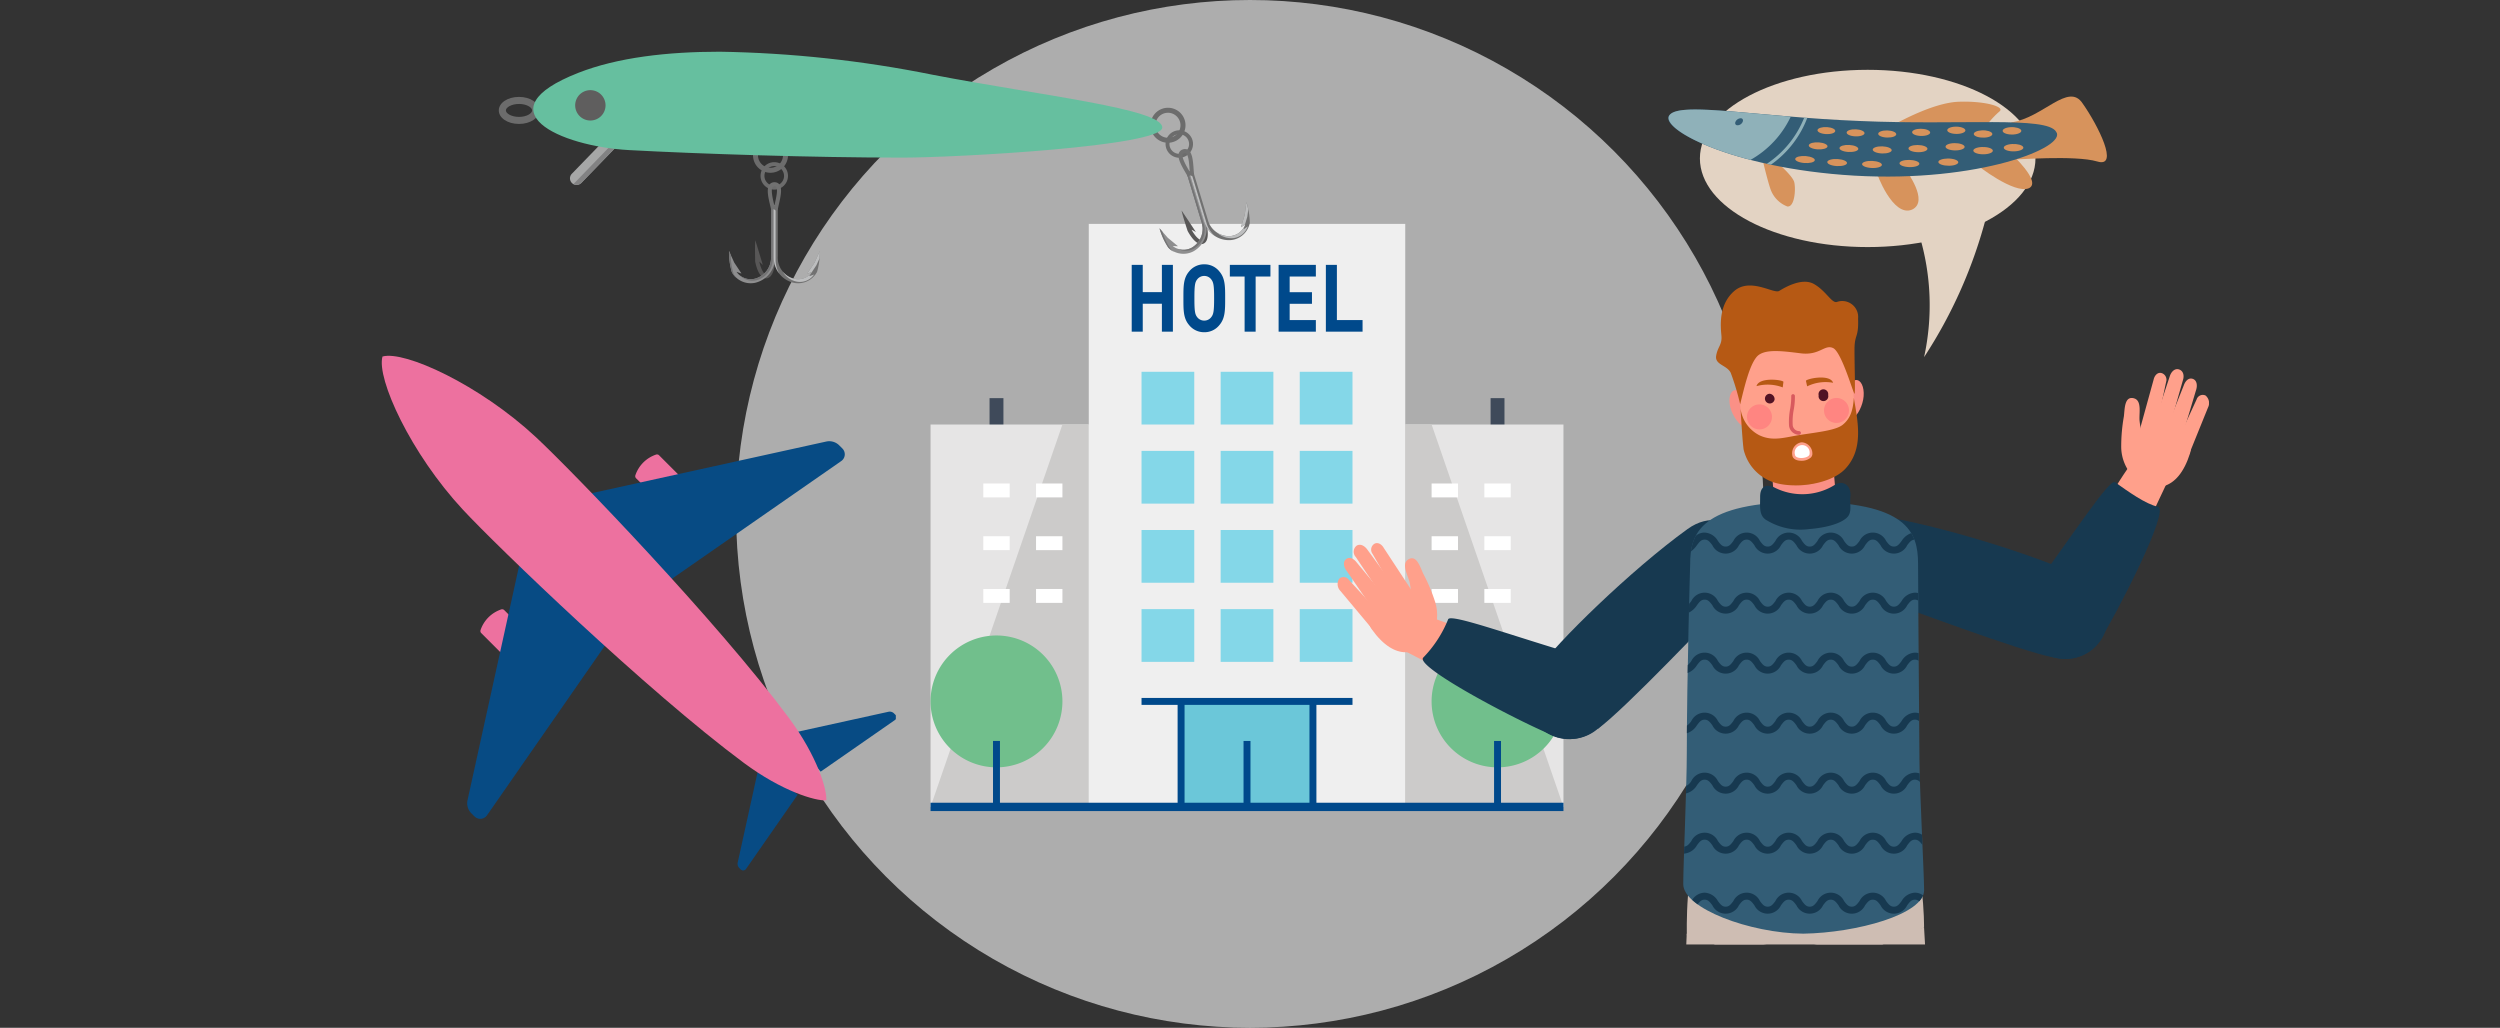 <svg xmlns="http://www.w3.org/2000/svg" xmlns:xlink="http://www.w3.org/1999/xlink" viewBox="0 0 360 148"><rect x="0" y="0" width="360" height="148" fill="#333333" stroke="none"/><defs><clipPath id="a"><rect width="360" height="148" transform="translate(778 3021)" fill="#fff" stroke="#707070" stroke-width="1"/></clipPath><clipPath id="b"><rect width="83" height="93" transform="translate(0.471 0.176)" fill="#fff" stroke="#707070" stroke-width="1"/></clipPath><clipPath id="c"><rect width="74.925" height="90.361" fill="none"/></clipPath><clipPath id="d"><rect width="134" height="128" transform="translate(0.036 0)" fill="#fff" stroke="#707070" stroke-width="1"/></clipPath><clipPath id="e"><rect width="125.488" height="219.816" fill="none"/></clipPath><clipPath id="f"><path d="M11.009,3.044C-2.826,8.47,8.3,13.623,18.333,14.167s26.585,1.084,39.335,1.084c7.716,0,37.436-1.628,37.436-4.34s-17.633-4.612-33.1-7.6A168.287,168.287,0,0,0,31.392,0c-7.57,0-14.745.832-20.383,3.043" transform="translate(-4.528 -0.001)" fill="none"/></clipPath></defs><g transform="translate(-778 -3021)"><g clip-path="url(#a)"><circle cx="74" cy="74" r="74" transform="translate(884 3021)" fill="#fff" opacity="0.6"/><g transform="translate(912 3053.241)"><g transform="translate(0 0)"><path d="M1,5.7H-1V0H1Z" transform="translate(81.645 25.092)" fill="#3f4a5a"/><path d="M1,5.7H-1V0H1Z" transform="translate(9.494 25.092)" fill="#3f4a5a"/><rect width="22.785" height="55.063" transform="translate(0 28.891)" fill="#e6e5e5"/><path d="M22.785,73.062H0L18.987,18h3.8Z" transform="translate(0 10.89)" fill="#cccbca"/><rect width="22.785" height="55.063" transform="translate(68.354 28.891)" fill="#e6e5e5"/><rect width="45.569" height="83.954" transform="translate(22.785)" fill="#efefef"/><path d="M36,73.062H58.785L39.8,18H36Z" transform="translate(32.354 10.89)" fill="#cccbca"/><rect width="7.595" height="7.595" transform="translate(30.379 21.294)" fill="#84d7e8"/><rect width="7.595" height="7.595" transform="translate(41.772 21.294)" fill="#84d7e8"/><rect width="7.595" height="7.595" transform="translate(53.164 21.294)" fill="#84d7e8"/><rect width="7.595" height="7.595" transform="translate(30.379 32.686)" fill="#84d7e8"/><rect width="7.595" height="7.595" transform="translate(41.772 32.686)" fill="#84d7e8"/><rect width="7.595" height="7.595" transform="translate(53.164 32.686)" fill="#84d7e8"/><rect width="7.595" height="7.595" transform="translate(30.379 44.079)" fill="#84d7e8"/><rect width="7.595" height="7.595" transform="translate(41.772 44.079)" fill="#84d7e8"/><rect width="7.595" height="7.595" transform="translate(53.164 44.079)" fill="#84d7e8"/><rect width="7.595" height="7.595" transform="translate(30.379 55.473)" fill="#84d7e8"/><rect width="7.595" height="7.595" transform="translate(41.772 55.473)" fill="#84d7e8"/><rect width="7.595" height="7.595" transform="translate(53.164 55.473)" fill="#84d7e8"/><rect width="18.987" height="15.19" transform="translate(36.076 68.764)" fill="#6bc7d9"/><path d="M3.8,1H0V-1H3.8Z" transform="translate(72.151 53.573)" fill="#fff"/><path d="M3.8,1H0V-1H3.8Z" transform="translate(79.746 53.573)" fill="#fff"/><path d="M3.8,1H0V-1H3.8Z" transform="translate(72.151 45.978)" fill="#fff"/><path d="M3.8,1H0V-1H3.8Z" transform="translate(79.746 45.978)" fill="#fff"/><path d="M3.8,1H0V-1H3.8Z" transform="translate(72.151 38.383)" fill="#fff"/><path d="M3.8,1H0V-1H3.8Z" transform="translate(79.746 38.383)" fill="#fff"/><path d="M3.8,1H0V-1H3.8Z" transform="translate(15.19 53.573)" fill="#fff"/><path d="M3.8,1H0V-1H3.8Z" transform="translate(7.595 53.573)" fill="#fff"/><path d="M3.8,1H0V-1H3.8Z" transform="translate(15.19 45.978)" fill="#fff"/><path d="M3.8,1H0V-1H3.8Z" transform="translate(7.595 45.978)" fill="#fff"/><path d="M3.8,1H0V-1H3.8Z" transform="translate(15.19 38.383)" fill="#fff"/><path d="M3.8,1H0V-1H3.8Z" transform="translate(7.595 38.383)" fill="#fff"/><path d="M56.987,43.494A9.494,9.494,0,1,1,47.494,34a9.495,9.495,0,0,1,9.494,9.494" transform="translate(34.151 25.269)" fill="#71bf8c"/><path d="M0,43.494A9.494,9.494,0,1,0,9.494,34,9.495,9.495,0,0,0,0,43.494" transform="translate(0 25.269)" fill="#71bf8c"/><g transform="translate(9.494 68.762)"><path d="M30.379.5H0v-1H30.379Z" transform="translate(20.886)" fill="#00498b"/><path d="M.5,15.19h-1V0h1Z" transform="translate(26.582)" fill="#00498b"/><path d="M.5,15.19h-1V0h1Z" transform="translate(45.569)" fill="#00498b"/><path d="M.5,9.494h-1V0h1Z" transform="translate(36.075 5.696)" fill="#00498b"/><path d="M.5,9.494h-1V0h1Z" transform="translate(72.151 5.696)" fill="#00498b"/><path d="M.5,9.494h-1V0h1Z" transform="translate(0 5.696)" fill="#00498b"/></g><path d="M91.138.6H0V-.6H91.138Z" transform="translate(0 83.953)" fill="#00498b"/><path d="M-12.615.366V-9.253H-14.2v3.931h-2.756V-9.253h-1.59V.366h1.59V-3.66H-14.2V.366Zm7.526-4.809c0-1.662.011-2.864-.812-3.837A2.737,2.737,0,0,0-8.1-9.334,2.759,2.759,0,0,0-10.3-8.28c-.823.973-.8,2.175-.8,3.837s-.023,2.864.8,3.837A2.759,2.759,0,0,0-8.1.447,2.737,2.737,0,0,0-5.9-.607C-5.078-1.579-5.089-2.782-5.089-4.443Zm-1.59,0c0,1.851-.091,2.3-.4,2.7A1.239,1.239,0,0,1-8.1-1.228a1.261,1.261,0,0,1-1.029-.513c-.309-.405-.389-.851-.389-2.7s.08-2.3.389-2.7A1.261,1.261,0,0,1-8.1-7.659a1.239,1.239,0,0,1,1.018.513C-6.771-6.74-6.679-6.294-6.679-4.443ZM1.43-7.578V-9.253H-4.415v1.675h2.127V.366H-.7V-7.578ZM7.972.366V-1.309H4.2V-3.646H7.411V-5.322H4.2V-7.578H7.972V-9.253H2.608V.366Zm6.725,0V-1.309H11V-9.253H9.413V.366Z" transform="translate(47.512 15.153)" fill="#00498b"/><path d="M-8.107.986A3.169,3.169,0,0,1-10.637-.22c-.935-1.1-.934-2.412-.934-4.073v-.262c0-1.662,0-2.974.934-4.073a3.169,3.169,0,0,1,2.53-1.206A3.158,3.158,0,0,1-5.588-8.628a3.551,3.551,0,0,1,.739,1.442V-9.753H1.907v2.714H-.23V.905H-2.711V-7.039h-2.1a11.841,11.841,0,0,1,.17,2.547v.135c0,1.69,0,3.025-.945,4.137A3.158,3.158,0,0,1-8.107.986Zm0-9.781a2.353,2.353,0,0,0-1.905.9c-.676.795-.675,1.806-.675,3.338v.263c0,1.532,0,2.543.675,3.338a2.353,2.353,0,0,0,1.905.9,2.342,2.342,0,0,0,1.894-.9c.687-.807.687-1.839.686-3.4v-.135c0-1.562,0-2.595-.686-3.4A2.342,2.342,0,0,0-8.107-8.795ZM-1.828-.134h.713V-8.078H1.023v-.636H-3.965v.636h2.137ZM15.236.905H9.043V-9.753h2.481v7.944h3.711ZM9.927-.134h4.425V-.77H10.641V-8.714H9.927ZM8.48.905H2.207V-9.753H8.48v2.714H4.688v1.217H7.916v2.714H4.688v1.3H8.48ZM3.09-.134H7.6V-.77H3.8V-4.146H7.033v-.636H3.8v-3.3H7.6v-.636H3.09ZM-12.2.905h-2.481V-3.121H-16.57V.905h-2.481V-9.753h2.481v3.931h1.885V-9.753H-12.2ZM-13.8-.134h.713v-8.58H-13.8v3.931h-3.653V-8.714h-.713v8.58h.713V-4.16H-13.8Zm5.694-.555a1.687,1.687,0,0,1-1.365-.688c-.436-.571-.5-1.2-.5-3.046s.066-2.475.5-3.046a1.687,1.687,0,0,1,1.365-.688,1.654,1.654,0,0,1,1.353.688c.417.547.513,1.118.513,3.046s-.1,2.5-.513,3.046A1.654,1.654,0,0,1-8.107-.689Zm0-6.431a.856.856,0,0,0-.7.335l0,.007c-.193.252-.277.551-.277,2.354s.084,2.1.277,2.354l0,.007a.856.856,0,0,0,.7.335.833.833,0,0,0,.689-.335l0-.007c.2-.256.289-.572.289-2.354s-.092-2.1-.289-2.354l0-.007A.833.833,0,0,0-8.107-7.12Z" transform="translate(47.492 14.614)" fill="rgba(0,0,0,0)"/></g></g><g transform="translate(823.529 3057.823)" clip-path="url(#b)"><g transform="translate(-16.941 41.006) rotate(-45)"><g transform="translate(0 0)"><g transform="translate(0 0)"><g clip-path="url(#c)"><path d="M4.449,5.22H.234A.234.234,0,0,1,0,4.988V.85A.434.434,0,0,1,.22.5,4.742,4.742,0,0,1,4.463.5.436.436,0,0,1,4.682.85V4.988a.234.234,0,0,1-.233.232" transform="translate(19.356 37.349)" fill="#ed719f"/><path d="M.233,5.22H4.448a.234.234,0,0,0,.234-.232V.85A.434.434,0,0,0,4.462.5,4.742,4.742,0,0,0,.219.5.436.436,0,0,0,0,.85V4.988a.234.234,0,0,0,.233.232" transform="translate(50.887 37.349)" fill="#ed719f"/><path d="M1.272,0,30.561,18.722a2.036,2.036,0,0,1,.941,1.715v.641a1.184,1.184,0,0,1-1.4,1.162L0,16.825Z" transform="translate(43.423 35.116)" fill="#074b84"/><path d="M.541,0,13,7.967a.865.865,0,0,1,.4.73v.273a.5.5,0,0,1-.594.494L0,7.16Z" transform="translate(39.81 79.726)" fill="#074b84"/><path d="M30.23,0,.941,18.722A2.036,2.036,0,0,0,0,20.437v.641A1.184,1.184,0,0,0,1.4,22.24L31.5,16.825Z" transform="translate(0 35.116)" fill="#074b84"/><path d="M12.863,0,.4,7.967A.865.865,0,0,0,0,8.7v.273a.5.5,0,0,0,.594.494l12.811-2.3Z" transform="translate(21.711 79.726)" fill="#074b84"/><path d="M7.451,90.361c-1.141-.982-3.558-5.378-4.565-12.2C.338,60.906-.2,31.109.061,23.809.463,12.746,4.606,1.6,7.471,0c2.866,1.6,7.009,12.746,7.411,23.809.265,7.3-.277,37.1-2.825,54.354-1.007,6.82-3.424,11.216-4.565,12.2Z" transform="translate(29.992 0)" fill="#ed719f"/></g></g></g></g></g><g transform="translate(966.317 3021)"><g transform="translate(-0.353 8)" clip-path="url(#d)"><g transform="translate(4.642 2.054)"><g clip-path="url(#e)"><path d="M48.037,60.9c6.423-4.624,11.9,4.252,7.726,8.441C50.815,74.306,39.411,86.451,35.18,89.638l-8.627-8.544c2.379-3.613,13.431-14.389,21.484-20.19" transform="translate(2.337 5.246)" fill="#173950"/><path d="M33.737,89.038a6.1,6.1,0,1,1,3.14-7.964,6.079,6.079,0,0,1-3.14,7.964" transform="translate(2.226 6.807)" fill="#173950"/><path d="M29.808,77.515a6.1,6.1,0,1,0,7.241,4.564,6.081,6.081,0,0,0-7.241-4.564" transform="translate(2.214 6.808)" fill="#173950"/><path d="M8.911,77.339l2.181-5.306a58.175,58.175,0,0,1,7.171,2.648A51.206,51.206,0,0,1,15.4,80.835c-2.376-1.42-4.715-2.526-6.493-3.5" transform="translate(0.784 6.34)" fill="#ffa08b"/><path d="M11.339,78.259a16.983,16.983,0,0,0,3.592-5.51c.286-.916,9.021,2.313,19.565,5.42L30.733,89.733c-4.275-1.56-20.625-10.058-19.394-11.473" transform="translate(0.992 6.389)" fill="#173950"/><path d="M73.245,59.211c-7.8-1.356-8.849,9.018-3.262,10.965,6.614,2.305,22.176,8.251,27.378,9.272l4.027-11.459c-3.717-2.21-18.363-7.079-28.142-8.778" transform="translate(5.85 5.2)" fill="#173950"/><path d="M97.039,78.958a6.1,6.1,0,1,0-6.3-5.795,6.079,6.079,0,0,0,6.3,5.795" transform="translate(7.985 5.875)" fill="#173950"/><path d="M94.259,67.318a6.1,6.1,0,1,1-2.977,8.026,6.081,6.081,0,0,1,2.977-8.026" transform="translate(7.985 5.878)" fill="#173950"/><path d="M110.645,54.568l-4.959-2.888a58.066,58.066,0,0,0-4.087,6.46,51.6,51.6,0,0,0,6.01,3.154c1.025-2.576,2.212-4.878,3.036-6.726" transform="translate(8.942 4.548)" fill="#ffa08b"/><path d="M110.07,58.112c-1.747-.355-4.35-2.238-6.172-3.527-.787-.553-5.836,7.229-12.322,16.1l10.014,6.895c2.447-3.835,10.317-19.1,8.48-19.471" transform="translate(8.06 4.801)" fill="#173950"/><path d="M48.374,102.578c-2.44,2.711-2.139,13.35-2.139,13.35l17.418,5.628,16.738-6.734s.1-10.472-3.145-12.973c-4.956-3.817-24.637-4-28.871.729" transform="translate(4.068 8.713)" fill="#cebdb3"/><path d="M79.566,66.035c-.015-4.422-1.458-8.927-16.442-8.865s-16.388,4.577-16.372,9c0,0-.471,15.591-.486,27.189,0,4.731-.514,16.248-.511,18.87,0,3.483,9.6,7.074,17.285,7.134,7.679-.12,17.418-2.793,17.4-6.273-.02-2.622-.632-14-.672-18.726-.11-11.6-.2-28.326-.2-28.326" transform="translate(4.027 5.031)" fill="#335d76"/><path d="M57.785,158.532l6.01-41.846L46.359,114.33,44.6,156.35Z" transform="translate(3.925 10.062)" fill="#cebdb3"/><path d="M57.828,155.324a6.681,6.681,0,1,1-5.747-7.5,6.683,6.683,0,0,1,5.747,7.5" transform="translate(3.919 13.005)" fill="#cebdb3"/><path d="M44.85,153.187c-.615,5.643-1.375,14.257-1.874,20.806-.5,6.632,12.961,5.882,13.509,2.656.851-5.006,1.672-22.342,1.672-22.342Z" transform="translate(3.781 13.482)" fill="#cebdb3"/><path d="M58.009,154.789a6.681,6.681,0,1,1-6.28-7.061,6.686,6.686,0,0,1,6.28,7.061" transform="translate(3.93 13.001)" fill="#cebdb3"/><path d="M68.33,157.928l-6.689-41.741,17.393-2.644,2.445,41.986Z" transform="translate(5.425 9.993)" fill="#cebdb3"/><path d="M67.76,154.716a6.68,6.68,0,1,0,5.626-7.593,6.68,6.68,0,0,0-5.626,7.593" transform="translate(5.957 12.942)" fill="#cebdb3"/><path d="M80.857,152.373c.2,5.57.639,14.69.656,22.028.01,4.954-10.777,5.776-11.711.062-.974-5.923-2.23-20.755-2.23-20.755Z" transform="translate(5.947 13.41)" fill="#cebdb3"/><path d="M67.574,154.181a6.678,6.678,0,1,0,6.159-7.159,6.674,6.674,0,0,0-6.159,7.159" transform="translate(5.945 12.938)" fill="#cebdb3"/><rect width="8.89" height="8.249" transform="translate(62.332 55.395) rotate(-4.786)" fill="#fa9086"/><path d="M57.577,54.4a7.932,7.932,0,0,0,8.857-.769l-.288-3.4-8.856.742Z" transform="translate(5.042 4.421)" fill="#e67c72"/><path d="M67.29,43.135c-.243,1.338-.007,3.181.679,3.383s1.562-1.309,1.81-2.645-.113-2.586-.8-2.791-1.446.718-1.692,2.053" transform="translate(5.914 3.613)" fill="#fa9086"/><path d="M54.47,44.2c.466,1.282.534,3.137-.1,3.449s-1.755-1.028-2.225-2.305-.323-2.571.319-2.886,1.547.47,2.011,1.743" transform="translate(4.565 3.731)" fill="#fa9086"/><path d="M52.519,35.488s.838,9.679,1.122,12.909a8.195,8.195,0,0,0,16.317-1.423c-.28-3.226-1.124-12.908-1.124-12.908Z" transform="translate(4.622 2.998)" fill="#ffa08b"/><path d="M53.571,45.709a36.14,36.14,0,0,0-1.358-4.539c-.543-1.13-2.323-1.15-2.1-2.473s.881-1.554.756-2.9-.44-4.45,1.861-6.423,5.7.461,6.451,0,3.275-1.974,5-1.007,2.556,2.771,3.293,2.6a2.293,2.293,0,0,1,3.074,2.395c.1,2.811-.5,2.183-.514,4.365s.145,6.392,0,6.448-1.852-5.986-3.077-6.573-1.929,1.09-4.64.756-5.377-.714-6.4.544-1.722,4.205-2.348,6.8" transform="translate(4.409 2.469)" fill="#b65914"/><path d="M69.652,43.433c-.115,1.743-.491,2.972-1.614,3.868-.985.783-3.533,1.052-6.007,1.434-2.352.363-4.008.994-5.972.071a5.043,5.043,0,0,1-2.72-3.852s.228,4.211.438,5.876A6.561,6.561,0,0,0,58.4,55.669c3.107.856,8,.123,10.024-2.038,2.666-2.845,1.821-6.709,1.232-10.2M63.466,52a1.978,1.978,0,0,1-1.382.474c-.761,0-1.26-.319-1.3-.831a1.6,1.6,0,0,1,1.306-1.826c.013,0,.092,0,.1,0A1.626,1.626,0,0,1,63.682,51.4a.772.772,0,0,1-.215.6" transform="translate(4.694 3.823)" fill="#b65914"/><path d="M57.954,43.706a.7.7,0,1,1-.706-.833.787.787,0,0,1,.706.833" transform="translate(4.98 3.773)" fill="#511324"/><path d="M65.045,43.115a.7.7,0,1,1-1.368.04.7.7,0,1,1,1.368-.04" transform="translate(5.604 3.721)" fill="#511324"/><path d="M67.985,45.212a1.8,1.8,0,1,1-1.82-1.781,1.8,1.8,0,0,1,1.82,1.781" transform="translate(5.666 3.822)" fill="#ff8581"/><path d="M57.79,46.066a1.8,1.8,0,1,1-1.82-1.785,1.808,1.808,0,0,1,1.82,1.785" transform="translate(4.769 3.897)" fill="#ff8581"/><path d="M61.224,48.78a1.476,1.476,0,0,1-1.466-1.307,9.688,9.688,0,0,1,.16-2.43,9.772,9.772,0,0,0,.159-1.825.263.263,0,1,1,.524-.045,9.724,9.724,0,0,1-.157,1.946,9.183,9.183,0,0,0-.156,2.279.935.935,0,0,0,.919.849.266.266,0,0,1,.015.531" transform="translate(5.257 3.778)" fill="#d85a5e"/><path d="M55.449,41.94c.369-1.382,3.924-.89,3.877-.608q-.049.4-.1.791a6.091,6.091,0,0,0-3.776-.183" transform="translate(4.88 3.609)" fill="#b65914"/><path d="M65.909,41.481c-.487-1.343-3.985-.544-3.914-.265.057.261.114.52.172.78a6.057,6.057,0,0,1,3.742-.515" transform="translate(5.456 3.584)" fill="#b65914"/><path d="M62.648,50.89c.055.72-2.038.9-2.1.176a1.079,1.079,0,1,1,2.1-.176" transform="translate(5.328 4.371)" fill="#fff"/><path d="M9.366,64.84c-.98.642-.035,2.238.21,3.213.24.956.5,3.917.5,3.917.3.486,2.538,4.127,2.856,3.576a6.287,6.287,0,0,0,.349-4.566,24.609,24.609,0,0,0-1.728-4.115c-.445-.97-.975-2.823-2.192-2.025" transform="translate(0.786 5.689)" fill="#ffa08b"/><path d="M8.024,70.055,4.642,64.177a1,1,0,0,1,.268-1.437c.5-.279,1.048.062,1.358.6l4.662,7.106c.313.534-2.589.143-2.9-.388" transform="translate(0.392 5.513)" fill="#ffa08b"/><path d="M6.381,73.954c-.408.408-.83,1.269-1.252.818L.417,69.138a1.412,1.412,0,0,1-.184-1.751.934.934,0,0,1,1.4.147l4.583,4.992c.424.45.568,1.019.166,1.427" transform="translate(0 5.908)" fill="#ffa08b"/><path d="M8.492,71.551A1.246,1.246,0,0,1,6.8,71.136L2.441,64.63a1.111,1.111,0,0,1,.1-1.624c.524-.357,1.167-.012,1.58.577L8.7,69.841a1.222,1.222,0,0,1-.206,1.71" transform="translate(0.189 5.532)" fill="#ffa08b"/><path d="M7.548,72.988c-.493.395-1.281.727-1.72.161l-4.566-6.64c-.44-.564-.611-1.331-.113-1.728s1.1-.091,1.535.472l4.966,5.992a1.254,1.254,0,0,1-.1,1.743" transform="translate(0.074 5.686)" fill="#ffa08b"/><path d="M9.865,68.521c1.133,1.887,5,4.609,3.283,7.11S8.018,79.4,4.547,74.5c-2.426-3.559,5.318-5.982,5.318-5.982" transform="translate(0.359 6.031)" fill="#ffa08b"/><path d="M105.57,43.486c1.133.31.719,2.116.786,3.119.064.984.719,3.883.719,3.883-.129.554-1.153,4.707-1.62,4.279a6.281,6.281,0,0,1-1.734-4.237,24.7,24.7,0,0,1,.384-4.448c.128-1.061.063-2.985,1.466-2.6" transform="translate(9.128 3.823)" fill="#ffa08b"/><path d="M108.575,48.039l1.419-6.633a1,1,0,0,0-.7-1.281c-.559-.115-.977.375-1.108.981L105.926,49.3c-.133.6,2.511-.658,2.648-1.262" transform="translate(9.322 3.53)" fill="#ffa08b"/><path d="M111.387,51.248c.509.265,1.177.954,1.443.395l2.757-6.807a1.414,1.414,0,0,0-.359-1.723.934.934,0,0,0-1.287.568L111.1,49.837c-.263.559-.225,1.146.285,1.411" transform="translate(9.764 3.786)" fill="#ffa08b"/><path d="M108.619,49.605a1.237,1.237,0,0,0,1.484-.912l2.152-7.527c.209-.682.015-1.334-.591-1.515s-1.117.344-1.326,1.028L107.9,48.042a1.214,1.214,0,0,0,.717,1.563" transform="translate(9.491 3.487)" fill="#ffa08b"/><path d="M109.987,50.689c.591.223,1.439.3,1.689-.374l2.311-7.719c.243-.675.173-1.454-.423-1.679s-1.075.248-1.318.917l-2.889,7.228a1.254,1.254,0,0,0,.63,1.628" transform="translate(9.617 3.596)" fill="#ffa08b"/><path d="M106.643,47.019c-.5,2.144-3.341,5.918-.943,7.774s6.04,2.014,7.84-3.709c1.222-4.132-6.9-4.065-6.9-4.065" transform="translate(9.219 4.138)" fill="#ffa08b"/><path d="M96.281,12.762c0,7.049-10.817,12.762-24.16,12.762S47.959,19.812,47.959,12.762,58.776,0,72.12,0s24.16,5.713,24.16,12.762" transform="translate(4.221)" fill="#e3d3c3"/><path d="M63.036,61.318c3.712-.317,4.948-1.3,5.116-1.422,1.141-.79.651-1.831.78-3.215.161-1.719-1.143-2.475-2.285-1.7a8.819,8.819,0,0,1-8.56.4c-1.238-.631-2.168-.249-2.155,1.322.008,1.392-.22,2.76,1.022,3.394a9.426,9.426,0,0,0,6.083,1.22" transform="translate(4.921 4.812)" fill="#173950"/><path d="M84.16,203.1l-12.842.194c-.43-4.258-2.1-27.271-2.1-27.271l13.979-.5-.678,17.633Z" transform="translate(6.092 15.448)" fill="#338552"/><path d="M79.52,194.549a6.894,6.894,0,0,0-6.734,7.047l13.722-.209a6.937,6.937,0,0,0-6.988-6.838" transform="translate(6.406 17.122)" fill="#61a46a"/><path d="M71.129,202.141l15.54-.236-.014-1.071-15.539.234Z" transform="translate(6.259 17.675)" fill="#173950"/><path d="M68.445,178.126l14.986-.355v-4.18l-14.986.421Z" transform="translate(6.024 15.278)" fill="#61a46a"/><path d="M41.513,203.1l12.841.194c.433-4.258,2.106-27.271,2.106-27.271l-13.979-.5.677,17.633Z" transform="translate(3.654 15.448)" fill="#338552"/><path d="M46.055,194.549a6.891,6.891,0,0,1,6.733,7.047l-13.718-.209a6.931,6.931,0,0,1,6.985-6.838" transform="translate(3.439 17.122)" fill="#61a46a"/><path d="M54.594,202.141l-15.54-.236.017-1.071,15.537.234Z" transform="translate(3.437 17.675)" fill="#173950"/><path d="M57.234,178.126l-14.987-.355v-4.18l14.987.421Z" transform="translate(3.718 15.278)" fill="#61a46a"/><path d="M56.258,11.893c-.023,0,.693,2.981,1.09,4.142a4.139,4.139,0,0,0,2.476,2.641c1.136.113,1.234-2.861.952-3.632-.564-1.3-3.53-3.625-3.488-3.626-.339.161-.681.318-1.03.475" transform="translate(4.951 1.005)" fill="#d7935c"/><path d="M75.619,13.283c-.091,0,3.379,4.484.829,5.678-2.779,1.169-5.16-5.34-5.066-5.328q2.135-.152,4.237-.35" transform="translate(6.282 1.169)" fill="#d7935c"/><path d="M84.625,12.685c-.113,0,5.432,4.339,7.506,3.385,1.872-.95-2.7-5.044-2.62-5.044q-2.371.863-4.886,1.659" transform="translate(7.448 0.97)" fill="#d7935c"/><path d="M74.18,7.183c.1.022,4.943-2.765,8.63-2.952,3.794-.161,6.875.716,5.968,1.4a13.109,13.109,0,0,0-2.037,2.255q-6.469-.16-12.561-.7" transform="translate(6.529 0.371)" fill="#d7935c"/><path d="M89.175,7.253c4.562-.64,8.225-5.842,10.269-2.724,2.208,3.132,5.346,9.357,2.091,8.354-3.167-.943-12.069-.221-12.079-.272q-.031-2.672-.281-5.357" transform="translate(7.848 0.312)" fill="#d7935c"/><path d="M44,6c-1.994,1.739,8.619,7.725,26.584,8.778,17.963,1.034,30.7-4.112,29.044-6.321C98.3,6.174,85.958,7.549,71.37,6.907,56.763,6.327,45.734,4.1,44,6" transform="translate(3.851 0.462)" fill="#335d76"/><path d="M57.4,13.107c-.2-.042-.388-.087-.584-.132a14.313,14.313,0,0,0,5.382-6.643c.152.011.3.022.445.035a14.5,14.5,0,0,1-5.243,6.74" transform="translate(5 0.557)" fill="#8fb1b9"/><path d="M61.411,6.274a13.947,13.947,0,0,1-5.8,6.234C46.879,10.223,42.861,7.235,44,6c1.291-1.436,7.97-.5,17.416.279" transform="translate(3.855 0.462)" fill="#8fb1b9"/><path d="M52.706,6.854c-.16.279-.065.533.21.571a.831.831,0,0,0,.763-.442c.149-.281.054-.535-.209-.569a.851.851,0,0,0-.764.44" transform="translate(4.632 0.564)" fill="#335d76"/><path d="M63.527,7.991c-.067.274.45.542,1.166.593s1.334-.14,1.384-.419-.48-.535-1.172-.582-1.311.134-1.379.408" transform="translate(5.591 0.667)" fill="#d7935c"/><path d="M62.375,10c-.074.274.475.548,1.226.606s1.408-.126,1.462-.4-.5-.542-1.231-.6-1.384.119-1.458.391" transform="translate(5.489 0.845)" fill="#d7935c"/><path d="M60.581,11.793c-.084.272.483.553,1.269.62s1.475-.1,1.541-.378-.509-.548-1.276-.615-1.448.1-1.533.372" transform="translate(5.331 1.004)" fill="#d7935c"/><path d="M67.381,8.317c-.04.279.509.537,1.232.571s1.324-.17,1.343-.45-.533-.531-1.235-.563-1.3.163-1.339.442" transform="translate(5.93 0.693)" fill="#d7935c"/><path d="M66.434,10.373c-.045.279.53.542,1.289.582s1.4-.152,1.42-.433-.554-.537-1.291-.577-1.372.151-1.418.428" transform="translate(5.847 0.875)" fill="#d7935c"/><path d="M64.822,12.218c-.054.276.539.551,1.335.6s1.464-.138,1.5-.417-.564-.54-1.338-.591-1.444.132-1.5.406" transform="translate(5.705 1.039)" fill="#d7935c"/><path d="M71.558,8.5c-.01.283.569.531,1.3.548s1.308-.2,1.3-.484-.593-.526-1.3-.542-1.285.195-1.3.478" transform="translate(6.298 0.706)" fill="#d7935c"/><path d="M70.831,10.595c-.015.281.592.535,1.355.559s1.384-.189,1.379-.472-.615-.529-1.358-.553-1.361.185-1.375.466" transform="translate(6.234 0.891)" fill="#d7935c"/><path d="M69.421,12.5c-.026.281.6.542,1.4.576s1.455-.172,1.457-.455-.623-.533-1.4-.565-1.426.163-1.451.444" transform="translate(6.11 1.061)" fill="#d7935c"/><path d="M76.047,8.317c.022.285.628.521,1.355.522s1.284-.237,1.241-.524S77.99,7.8,77.282,7.8s-1.26.23-1.235.517" transform="translate(6.693 0.686)" fill="#d7935c"/><path d="M75.563,10.457c.018.285.648.524,1.414.531s1.357-.227,1.32-.514-.672-.519-1.417-.523-1.334.219-1.318.506" transform="translate(6.65 0.876)" fill="#d7935c"/><path d="M74.376,12.417c.007.285.662.531,1.461.544s1.425-.21,1.4-.5-.684-.524-1.463-.537-1.406.2-1.4.489" transform="translate(6.546 1.05)" fill="#d7935c"/><path d="M80.7,8.076c.057.287.69.512,1.421.493s1.258-.274,1.182-.56-.716-.506-1.423-.487-1.237.268-1.179.555" transform="translate(7.102 0.662)" fill="#d7935c"/><path d="M80.474,10.251c.049.289.709.517,1.479.5s1.333-.268,1.262-.555-.738-.508-1.483-.493-1.31.255-1.258.544" transform="translate(7.082 0.854)" fill="#d7935c"/><path d="M84.214,8.588c.079.289.746.5,1.491.472s1.265-.3,1.165-.586-.769-.5-1.494-.463-1.244.288-1.162.578" transform="translate(7.411 0.705)" fill="#d7935c"/><path d="M84.153,10.782c.074.292.766.508,1.55.482s1.338-.29,1.244-.58-.793-.5-1.555-.469-1.318.28-1.239.567" transform="translate(7.406 0.899)" fill="#d7935c"/><path d="M88.042,8.2c.108.289.8.493,1.542.446s1.243-.325,1.115-.614-.819-.487-1.544-.441-1.222.317-1.113.608" transform="translate(7.747 0.668)" fill="#d7935c"/><path d="M88.189,10.42c.1.292.815.5,1.6.453s1.317-.319,1.192-.61-.839-.486-1.6-.442-1.295.31-1.191.6" transform="translate(7.76 0.864)" fill="#d7935c"/><path d="M79.52,12.264c.041.287.719.521,1.524.517s1.4-.254,1.342-.54-.749-.512-1.529-.5-1.377.242-1.337.527" transform="translate(6.998 1.033)" fill="#d7935c"/><path d="M77.007,22.122a34.965,34.965,0,0,1,.677,17.549,68.23,68.23,0,0,0,8.982-20.32Z" transform="translate(6.777 1.703)" fill="#e3d3c3"/><path d="M46.776,63.957a3.653,3.653,0,0,0,.857-.89c.387-.515.629-.808,1.111-.808s.724.294,1.111.808a2.124,2.124,0,0,0,3.831,0c.386-.515.629-.808,1.111-.808s.724.294,1.111.808a2.126,2.126,0,0,0,3.834,0c.386-.515.63-.808,1.109-.808s.727.294,1.113.808a2.126,2.126,0,0,0,3.834,0c.385-.515.629-.808,1.11-.808s.726.294,1.112.808a2.125,2.125,0,0,0,3.833,0c.387-.515.628-.808,1.11-.808s.725.294,1.113.808a2.129,2.129,0,0,0,3.837,0c.366-.485.609-.764,1.038-.8a5.6,5.6,0,0,0-.458-.941,2.7,2.7,0,0,0-1.385,1.13c-.388.517-.631.805-1.114.805s-.726-.288-1.114-.805a2.123,2.123,0,0,0-3.832,0c-.391.517-.63.805-1.113.805s-.722-.288-1.11-.805a2.123,2.123,0,0,0-3.832,0c-.386.517-.629.805-1.11.805s-.725-.288-1.112-.805a2.125,2.125,0,0,0-3.835,0c-.387.517-.63.805-1.111.805s-.726-.288-1.113-.805a2.122,2.122,0,0,0-3.831,0c-.387.517-.63.805-1.11.805s-.725-.288-1.111-.805a2.341,2.341,0,0,0-1.916-1.209,1.869,1.869,0,0,0-1.3.5,6.866,6.866,0,0,0-.67,2.2" transform="translate(4.117 5.391)" fill="#173950"/><path d="M47.66,71.008c.385-.515.627-.805,1.108-.805s.725.29,1.112.807a2.124,2.124,0,0,0,3.831,0c.386-.517.629-.807,1.111-.807s.724.29,1.11.807a2.128,2.128,0,0,0,3.837,0c.385-.515.628-.805,1.107-.805s.728.29,1.115.807a2.125,2.125,0,0,0,3.832,0c.385-.517.629-.807,1.11-.807s.726.29,1.112.807a2.125,2.125,0,0,0,3.833,0c.388-.515.63-.805,1.11-.805s.725.29,1.113.807a2.13,2.13,0,0,0,3.839,0c.388-.517.632-.807,1.115-.807a.88.88,0,0,1,.478.143c0-.379,0-.744-.007-1.09a1.984,1.984,0,0,0-.471-.06,2.343,2.343,0,0,0-1.92,1.207c-.388.517-.63.808-1.114.808s-.727-.292-1.115-.808a2.125,2.125,0,0,0-3.832,0c-.388.517-.63.808-1.113.808s-.722-.292-1.11-.806a2.123,2.123,0,0,0-3.832,0c-.386.515-.629.806-1.11.806s-.724-.292-1.111-.806a2.126,2.126,0,0,0-3.835,0c-.387.517-.629.808-1.112.808s-.726-.292-1.112-.806a2.124,2.124,0,0,0-3.833,0c-.386.515-.628.806-1.107.806s-.725-.292-1.113-.808a2.123,2.123,0,0,0-3.831,0c-.118.156-.219.281-.32.394q-.016.609-.032,1.264a2.985,2.985,0,0,0,1.158-1.054" transform="translate(4.093 6.09)" fill="#173950"/><path d="M79.013,108.906a2.341,2.341,0,0,0-1.921,1.209c-.387.515-.631.806-1.113.806s-.726-.292-1.115-.806a2.123,2.123,0,0,0-3.832,0c-.39.515-.63.806-1.112.806s-.724-.292-1.111-.806a2.122,2.122,0,0,0-3.831,0c-.387.515-.63.806-1.111.806s-.725-.292-1.111-.806a2.126,2.126,0,0,0-3.836,0c-.386.515-.63.806-1.11.806s-.726-.292-1.114-.806a2.121,2.121,0,0,0-3.83,0c-.388.515-.63.806-1.111.806s-.725-.292-1.11-.806a2.336,2.336,0,0,0-1.917-1.209,2.18,2.18,0,0,0-1.788,1.037,8.34,8.34,0,0,0,.788.635c.322-.421.568-.665,1-.665.482,0,.724.29,1.111.805a2.12,2.12,0,0,0,3.831,0c.387-.515.629-.805,1.112-.805s.722.29,1.11.805a2.123,2.123,0,0,0,3.834,0c.387-.515.63-.805,1.11-.805s.727.29,1.112.807a2.125,2.125,0,0,0,3.835,0c.384-.515.629-.805,1.109-.805s.726.29,1.113.807a2.122,2.122,0,0,0,3.832,0c.388-.515.628-.805,1.111-.805s.725.29,1.112.805a2.127,2.127,0,0,0,3.838,0c.388-.517.632-.807,1.115-.807a.9.9,0,0,1,.616.232,3.078,3.078,0,0,0,.545-.853,1.861,1.861,0,0,0-1.161-.386" transform="translate(4.131 9.585)" fill="#173950"/><path d="M79.076,85.078a2.345,2.345,0,0,0-1.921,1.209c-.387.517-.631.808-1.113.808s-.726-.292-1.115-.808a2.123,2.123,0,0,0-3.833,0c-.388.515-.629.806-1.111.806s-.724-.292-1.111-.806a2.121,2.121,0,0,0-3.831,0c-.387.517-.63.808-1.112.808s-.724-.292-1.11-.806a2.125,2.125,0,0,0-3.836,0c-.386.517-.63.808-1.111.808s-.725-.292-1.113-.808a2.121,2.121,0,0,0-3.83,0c-.388.517-.63.808-1.111.808s-.725-.292-1.11-.808a2.124,2.124,0,0,0-3.833,0,2.557,2.557,0,0,1-.631.664l-.01,1.092a2.636,2.636,0,0,0,1.447-1.15c.386-.515.629-.805,1.11-.805s.724.291,1.111.805a2.122,2.122,0,0,0,3.831,0c.387-.515.629-.805,1.112-.805s.722.291,1.11.805a2.125,2.125,0,0,0,3.834,0c.388-.515.63-.805,1.11-.805s.727.291,1.112.807a2.126,2.126,0,0,0,3.835,0c.384-.515.629-.805,1.108-.805s.727.291,1.114.807a2.123,2.123,0,0,0,3.83,0c.39-.517.63-.807,1.113-.807s.725.291,1.112.805a2.129,2.129,0,0,0,3.838,0c.388-.517.632-.807,1.115-.807a.883.883,0,0,1,.594.21c0-.374,0-.75-.008-1.128a1.922,1.922,0,0,0-.586-.091" transform="translate(4.069 7.488)" fill="#173950"/><path d="M47.692,94.836c.386-.515.629-.805,1.11-.805s.725.291,1.112.805a2.121,2.121,0,0,0,3.83,0c.387-.515.63-.805,1.112-.805s.724.291,1.11.805a2.125,2.125,0,0,0,3.835,0c.386-.515.63-.805,1.109-.805s.727.291,1.113.805a2.125,2.125,0,0,0,3.834,0c.385-.515.629-.805,1.11-.805s.726.291,1.112.805a2.124,2.124,0,0,0,3.833,0c.387-.515.628-.805,1.11-.805s.725.291,1.113.805a2.127,2.127,0,0,0,3.837,0c.388-.515.632-.805,1.115-.805a.957.957,0,0,1,.718.331c-.015-.424-.027-.832-.038-1.224a1.972,1.972,0,0,0-.68-.116,2.34,2.34,0,0,0-1.92,1.209c-.388.515-.631.806-1.114.806s-.726-.292-1.114-.806a2.123,2.123,0,0,0-3.832,0c-.391.515-.631.806-1.113.806s-.722-.292-1.11-.806a2.123,2.123,0,0,0-3.832,0c-.386.515-.629.806-1.11.806s-.725-.292-1.112-.806a2.125,2.125,0,0,0-3.835,0c-.387.515-.63.806-1.111.806s-.726-.292-1.113-.806a2.122,2.122,0,0,0-3.831,0c-.387.515-.63.806-1.11.806s-.725-.292-1.111-.806a2.124,2.124,0,0,0-3.833,0,2.079,2.079,0,0,1-.74.725c-.009.347-.02.7-.03,1.061a2.52,2.52,0,0,0,1.577-1.179" transform="translate(4.059 8.187)" fill="#173950"/><path d="M47.714,102.778c.386-.515.629-.805,1.11-.805s.725.29,1.112.805a2.121,2.121,0,0,0,3.83,0c.387-.515.63-.805,1.112-.805s.724.29,1.11.805a2.125,2.125,0,0,0,3.835,0c.386-.515.63-.805,1.109-.805s.727.29,1.113.807a2.125,2.125,0,0,0,3.834,0c.385-.515.629-.805,1.11-.805s.726.29,1.112.807a2.125,2.125,0,0,0,3.833,0c.387-.515.628-.805,1.11-.805s.725.29,1.113.805a2.128,2.128,0,0,0,3.837,0c.388-.517.632-.807,1.115-.807.468,0,.714.276,1.077.758-.021-.484-.04-.977-.063-1.479a1.827,1.827,0,0,0-1.014-.287,2.343,2.343,0,0,0-1.92,1.207c-.388.517-.631.808-1.114.808s-.726-.292-1.114-.806a2.123,2.123,0,0,0-3.832,0c-.391.515-.631.806-1.113.806s-.722-.292-1.11-.806a2.123,2.123,0,0,0-3.832,0c-.386.515-.629.806-1.11.806s-.725-.292-1.112-.806a2.126,2.126,0,0,0-3.835,0c-.387.517-.63.808-1.111.808s-.726-.292-1.113-.808a2.123,2.123,0,0,0-3.831,0c-.387.515-.63.806-1.11.806s-.725-.292-1.111-.806a2.124,2.124,0,0,0-3.833,0c-.358.479-.6.753-1.018.791-.011.346-.022.689-.034,1.017a2.358,2.358,0,0,0,1.858-1.2" transform="translate(4.036 8.886)" fill="#173950"/><path d="M77.146,78.346c-.387.517-.631.805-1.113.805s-.726-.288-1.116-.805a2.123,2.123,0,0,0-3.832,0c-.39.517-.629.805-1.112.805s-.724-.288-1.111-.805a2.122,2.122,0,0,0-3.831,0c-.386.517-.629.805-1.11.805s-.725-.288-1.112-.805a2.125,2.125,0,0,0-3.835,0c-.387.517-.63.805-1.111.805s-.726-.288-1.113-.805a2.122,2.122,0,0,0-3.831,0c-.387.517-.63.805-1.11.805s-.725-.288-1.111-.805a2.124,2.124,0,0,0-3.833,0,3.336,3.336,0,0,1-.511.586c-.007.379-.012.756-.018,1.139a2.746,2.746,0,0,0,1.336-1.12c.387-.517.629-.806,1.111-.806s.724.289,1.111.806a2.122,2.122,0,0,0,3.831,0c.386-.517.629-.806,1.111-.806s.724.289,1.111.806a2.125,2.125,0,0,0,3.834,0c.387-.517.63-.806,1.11-.806s.727.292,1.112.806a2.124,2.124,0,0,0,3.833,0c.386-.517.631-.806,1.111-.806s.726.289,1.111.806a2.125,2.125,0,0,0,3.834,0c.386-.517.627-.806,1.11-.806s.725.289,1.113.806a2.127,2.127,0,0,0,3.837,0c.39-.515.632-.806,1.116-.806a.885.885,0,0,1,.533.173c0-.372-.005-.74-.009-1.108a2.027,2.027,0,0,0-.524-.074,2.344,2.344,0,0,0-1.921,1.209" transform="translate(4.078 6.789)" fill="#173950"/></g></g></g></g><g transform="translate(849.826 3028.448)"><g transform="translate(0 6.506)"><g transform="translate(0 0)"><path d="M50.769,22.248a2.52,2.52,0,1,1,2.532-2.52,2.529,2.529,0,0,1-2.532,2.52m0-4.321a1.8,1.8,0,1,0,1.809,1.8,1.807,1.807,0,0,0-1.809-1.8" transform="translate(-11.653 -11.322)" fill="#6c6c6c"/><path d="M51.728,26.04a1.976,1.976,0,1,1,1.986-1.976,1.983,1.983,0,0,1-1.986,1.976m0-3.388a1.412,1.412,0,1,0,1.419,1.412,1.417,1.417,0,0,0-1.419-1.412" transform="translate(-12.069 -12.688)" fill="#6c6c6c"/><path d="M132.353,19.665a1.976,1.976,0,1,1,1.986-1.976,1.983,1.983,0,0,1-1.986,1.976m0-3.388a1.412,1.412,0,1,0,1.418,1.412,1.417,1.417,0,0,0-1.418-1.412" transform="translate(-34.37 -10.904)" fill="#6c6c6c"/><path d="M2.908,13.713C1.276,13.713,0,12.858,0,11.767S1.276,9.82,2.908,9.82s2.909.856,2.909,1.947-1.277,1.947-2.909,1.947m0-2.878c-1.08,0-1.888.492-1.888.932s.808.932,1.888.932S4.8,12.206,4.8,11.767s-.807-.932-1.889-.932" transform="translate(0 -9.82)" fill="#6c6c6c"/><path d="M129.894,16.248a2.52,2.52,0,1,1,2.532-2.52,2.529,2.529,0,0,1-2.532,2.52m0-4.321a1.8,1.8,0,1,0,1.808,1.8,1.807,1.807,0,0,0-1.808-1.8" transform="translate(-33.539 -9.643)" fill="#6c6c6c"/><path d="M12.125,23.366h0A.946.946,0,0,1,12.1,22.03L17.747,16.2a.955.955,0,0,1,1.343-.025.945.945,0,0,1,.025,1.337l-5.646,5.834a.955.955,0,0,1-1.343.025" transform="translate(-1.585 -10.958)" fill="#a6a7a7"/><path d="M19.282,16.172h0a.953.953,0,0,0-1.33.016.9.9,0,0,1,.213.135.944.944,0,0,1,.025,1.336l-5.646,5.835s-.009.005-.013.009a.942.942,0,0,0,1.129-.16l5.647-5.834a.946.946,0,0,0-.025-1.337" transform="translate(-1.777 -10.959)" fill="#828283"/><path d="M51.3,30.673a.292.292,0,0,0-.292.291v7.113c0,1.9-.492,2.553-.73,2.57-.211.021-.686-.439-.994-1.848l.509.5-.545-1.81q-.267-.874-.535-1.748c-.083.6-.023,3.064-.023,3.064.315,1.532.884,2.418,1.573,2.418l.057,0c.785-.055,1.273-1.262,1.273-3.15V30.964a.292.292,0,0,0-.292-.291" transform="translate(-11.772 -15.091)" fill="#585757"/><path d="M49.833,30.673a.292.292,0,0,0-.292.291v7.113A3.135,3.135,0,0,1,47.1,41.3a2.484,2.484,0,0,1-2.525-1.016l.677.236.01-.039-1.019-1.532-.755-1.666a10.264,10.264,0,0,0,.4,3.01A3.087,3.087,0,0,0,46.6,41.926a3.209,3.209,0,0,0,.608-.058,3.711,3.711,0,0,0,2.915-3.79V30.964a.292.292,0,0,0-.292-.291" transform="translate(-10.339 -15.091)" fill="#8e8e8f"/><path d="M47.951,41.521A3.136,3.136,0,0,0,50.393,38.3V31.189a.292.292,0,0,1,.292-.291.358.358,0,0,1,.039,0,.292.292,0,0,0-.577.063v7.113a3.136,3.136,0,0,1-2.441,3.22,2.48,2.48,0,0,1-2.029-.495,2.474,2.474,0,0,0,2.275.719" transform="translate(-10.945 -15.091)" fill="#737374"/><path d="M44.138,43.083a9.6,9.6,0,0,1-.4-2.684l-.25-.551a10.251,10.251,0,0,0,.4,3.011,2.183,2.183,0,0,0,.685.886,1.97,1.97,0,0,1-.439-.662" transform="translate(-10.339 -17.659)" fill="#737374"/><path d="M52.683,30.673a.292.292,0,0,1,.292.291v7.113A3.135,3.135,0,0,0,55.417,41.3a2.484,2.484,0,0,0,2.525-1.016l-.677.236-.01-.039,1.019-1.532.755-1.666a10.265,10.265,0,0,1-.4,3.01,3.087,3.087,0,0,1-2.711,1.635,3.209,3.209,0,0,1-.608-.058,3.711,3.711,0,0,1-2.915-3.79V30.964a.292.292,0,0,1,.292-.291" transform="translate(-12.802 -15.091)" fill="#717171"/><path d="M56.18,45.4A2.483,2.483,0,0,0,58.7,44.383l-.677.236-.01-.039.247-.37a2.474,2.474,0,0,1-2.35.8,2.97,2.97,0,0,1-1.727-1.067A3,3,0,0,0,56.18,45.4" transform="translate(-13.299 -18.805)" fill="#bdbebf"/><path d="M59.76,42.863,60.4,41.9l.445-.981c.035-.437.046-.828.043-1.073q-.377.834-.755,1.666l-1.019,1.532.01.039Z" transform="translate(-14.662 -17.659)" fill="#bdbebf"/><path d="M52.658,38.465V31.351a.292.292,0,0,1,.292-.291l.025,0v-.1a.292.292,0,0,0-.584,0v7.113A3.945,3.945,0,0,0,53.2,40.55a4.051,4.051,0,0,1-.542-2.085" transform="translate(-12.802 -15.091)" fill="#bdbebf"/><path d="M51.7,30.08c-.04-.185-.088-.388-.139-.6-.274-1.151-.585-2.456-.1-3.061a.872.872,0,0,1,.717-.321.849.849,0,0,1,.694.309c.455.567.186,1.755-.051,2.8-.064.282-.124.548-.161.763l-.174.277-.417-.269Zm.473-3.4a.292.292,0,0,0-.259.1c-.3.384.008,1.7.216,2.566.009.042.02.084.03.126.027-.125.056-.256.087-.39.177-.782.445-1.964.166-2.312a.271.271,0,0,0-.239-.091" transform="translate(-12.474 -13.81)" fill="#717171"/><path d="M134.585,23.968a.29.29,0,0,0-.2.362l2.063,6.81c.552,1.822.27,2.586.046,2.671-.195.081-.783-.223-1.487-1.483l.634.337L134.6,31.09l-1.02-1.52c.095.6.867,2.941.867,2.941.747,1.376,1.548,2.06,2.206,1.863.018-.006.037-.012.054-.019.736-.279.853-1.575.305-3.382l-2.063-6.81a.292.292,0,0,0-.364-.194" transform="translate(-35.258 -13.211)" fill="#585757"/><path d="M133.335,23.981a.291.291,0,0,0-.2.362l2.063,6.81a3.127,3.127,0,0,1-1.4,3.784,2.489,2.489,0,0,1-2.712-.247l.717.032v-.04l-1.421-1.174-1.205-1.378a10.288,10.288,0,0,0,1.259,2.766,3.1,3.1,0,0,0,3.07.786,3.223,3.223,0,0,0,.565-.23,3.7,3.7,0,0,0,1.691-4.467l-2.063-6.81a.292.292,0,0,0-.364-.194" transform="translate(-34.041 -13.215)" fill="#8e8e8f"/><path d="M135.071,35.082a3.126,3.126,0,0,0,1.4-3.784l-2.063-6.81a.291.291,0,0,1,.2-.362.357.357,0,0,1,.038-.007.292.292,0,0,0-.534.225l2.063,6.81a3.127,3.127,0,0,1-1.4,3.784,2.481,2.481,0,0,1-2.086.109,2.474,2.474,0,0,0,2.387.035" transform="translate(-35.011 -13.214)" fill="#737374"/><path d="M130.737,38.213a9.623,9.623,0,0,1-1.161-2.455l-.4-.456a10.263,10.263,0,0,0,1.259,2.767,2.18,2.18,0,0,0,.914.651,1.956,1.956,0,0,1-.613-.507" transform="translate(-34.041 -16.386)" fill="#737374"/><path d="M135.359,23.826a.292.292,0,0,1,.364.194l2.063,6.81a3.147,3.147,0,0,0,3.271,2.381,2.477,2.477,0,0,0,2.122-1.7l-.579.421-.021-.034.532-1.76q.119-.905.239-1.812a10.251,10.251,0,0,1,.487,3,3.076,3.076,0,0,1-2.12,2.345,3.285,3.285,0,0,1-.6.119A3.724,3.724,0,0,1,137.226,31l-2.063-6.81a.29.29,0,0,1,.2-.362" transform="translate(-35.693 -13.171)" fill="#717171"/><path d="M142.932,36.6a2.477,2.477,0,0,0,2.122-1.7l-.579.421-.021-.034.128-.426a2.464,2.464,0,0,1-2.018,1.443,2.975,2.975,0,0,1-1.963-.526,3.009,3.009,0,0,0,2.33.82" transform="translate(-37.201 -16.263)" fill="#bdbebf"/><path d="M145.985,33.293l.333-1.1.141-1.067c-.093-.428-.2-.806-.269-1.039q-.119.905-.239,1.812l-.531,1.759.021.034Z" transform="translate(-38.534 -14.926)" fill="#bdbebf"/><path d="M137.594,31.294l-2.063-6.81a.29.29,0,0,1,.2-.362.143.143,0,0,1,.025-.005l-.029-.1a.292.292,0,0,0-.559.168L137.226,31a3.96,3.96,0,0,0,1.491,2.135,4.065,4.065,0,0,1-1.123-1.841" transform="translate(-35.693 -13.171)" fill="#bdbebf"/><path d="M134.322,23.455c-.092-.166-.2-.346-.307-.534-.6-1.023-1.272-2.183-.988-2.9a.869.869,0,0,1,.593-.514.851.851,0,0,1,.755.1c.6.412.687,1.627.764,2.7.02.288.04.56.067.776l-.087.315-.477-.138Zm-.533-3.392a.29.29,0,0,0-.218.171c-.181.455.5,1.622.95,2.4l.066.112c-.011-.127-.02-.261-.03-.4-.057-.8-.143-2.008-.512-2.26a.271.271,0,0,0-.255-.019" transform="translate(-35.087 -11.953)" fill="#717171"/></g></g><g transform="translate(4.965 0)"><g clip-path="url(#f)"><rect width="97.931" height="15.251" transform="translate(-7.354 -0.001)" fill="#66bf9f"/></g></g><g transform="translate(11.001 5.534)"><path d="M17.244,9.878a2.186,2.186,0,1,1-2.186-2.186,2.186,2.186,0,0,1,2.186,2.186" transform="translate(-12.873 -7.692)" fill="#5f5e5e"/></g></g></g></g></svg>